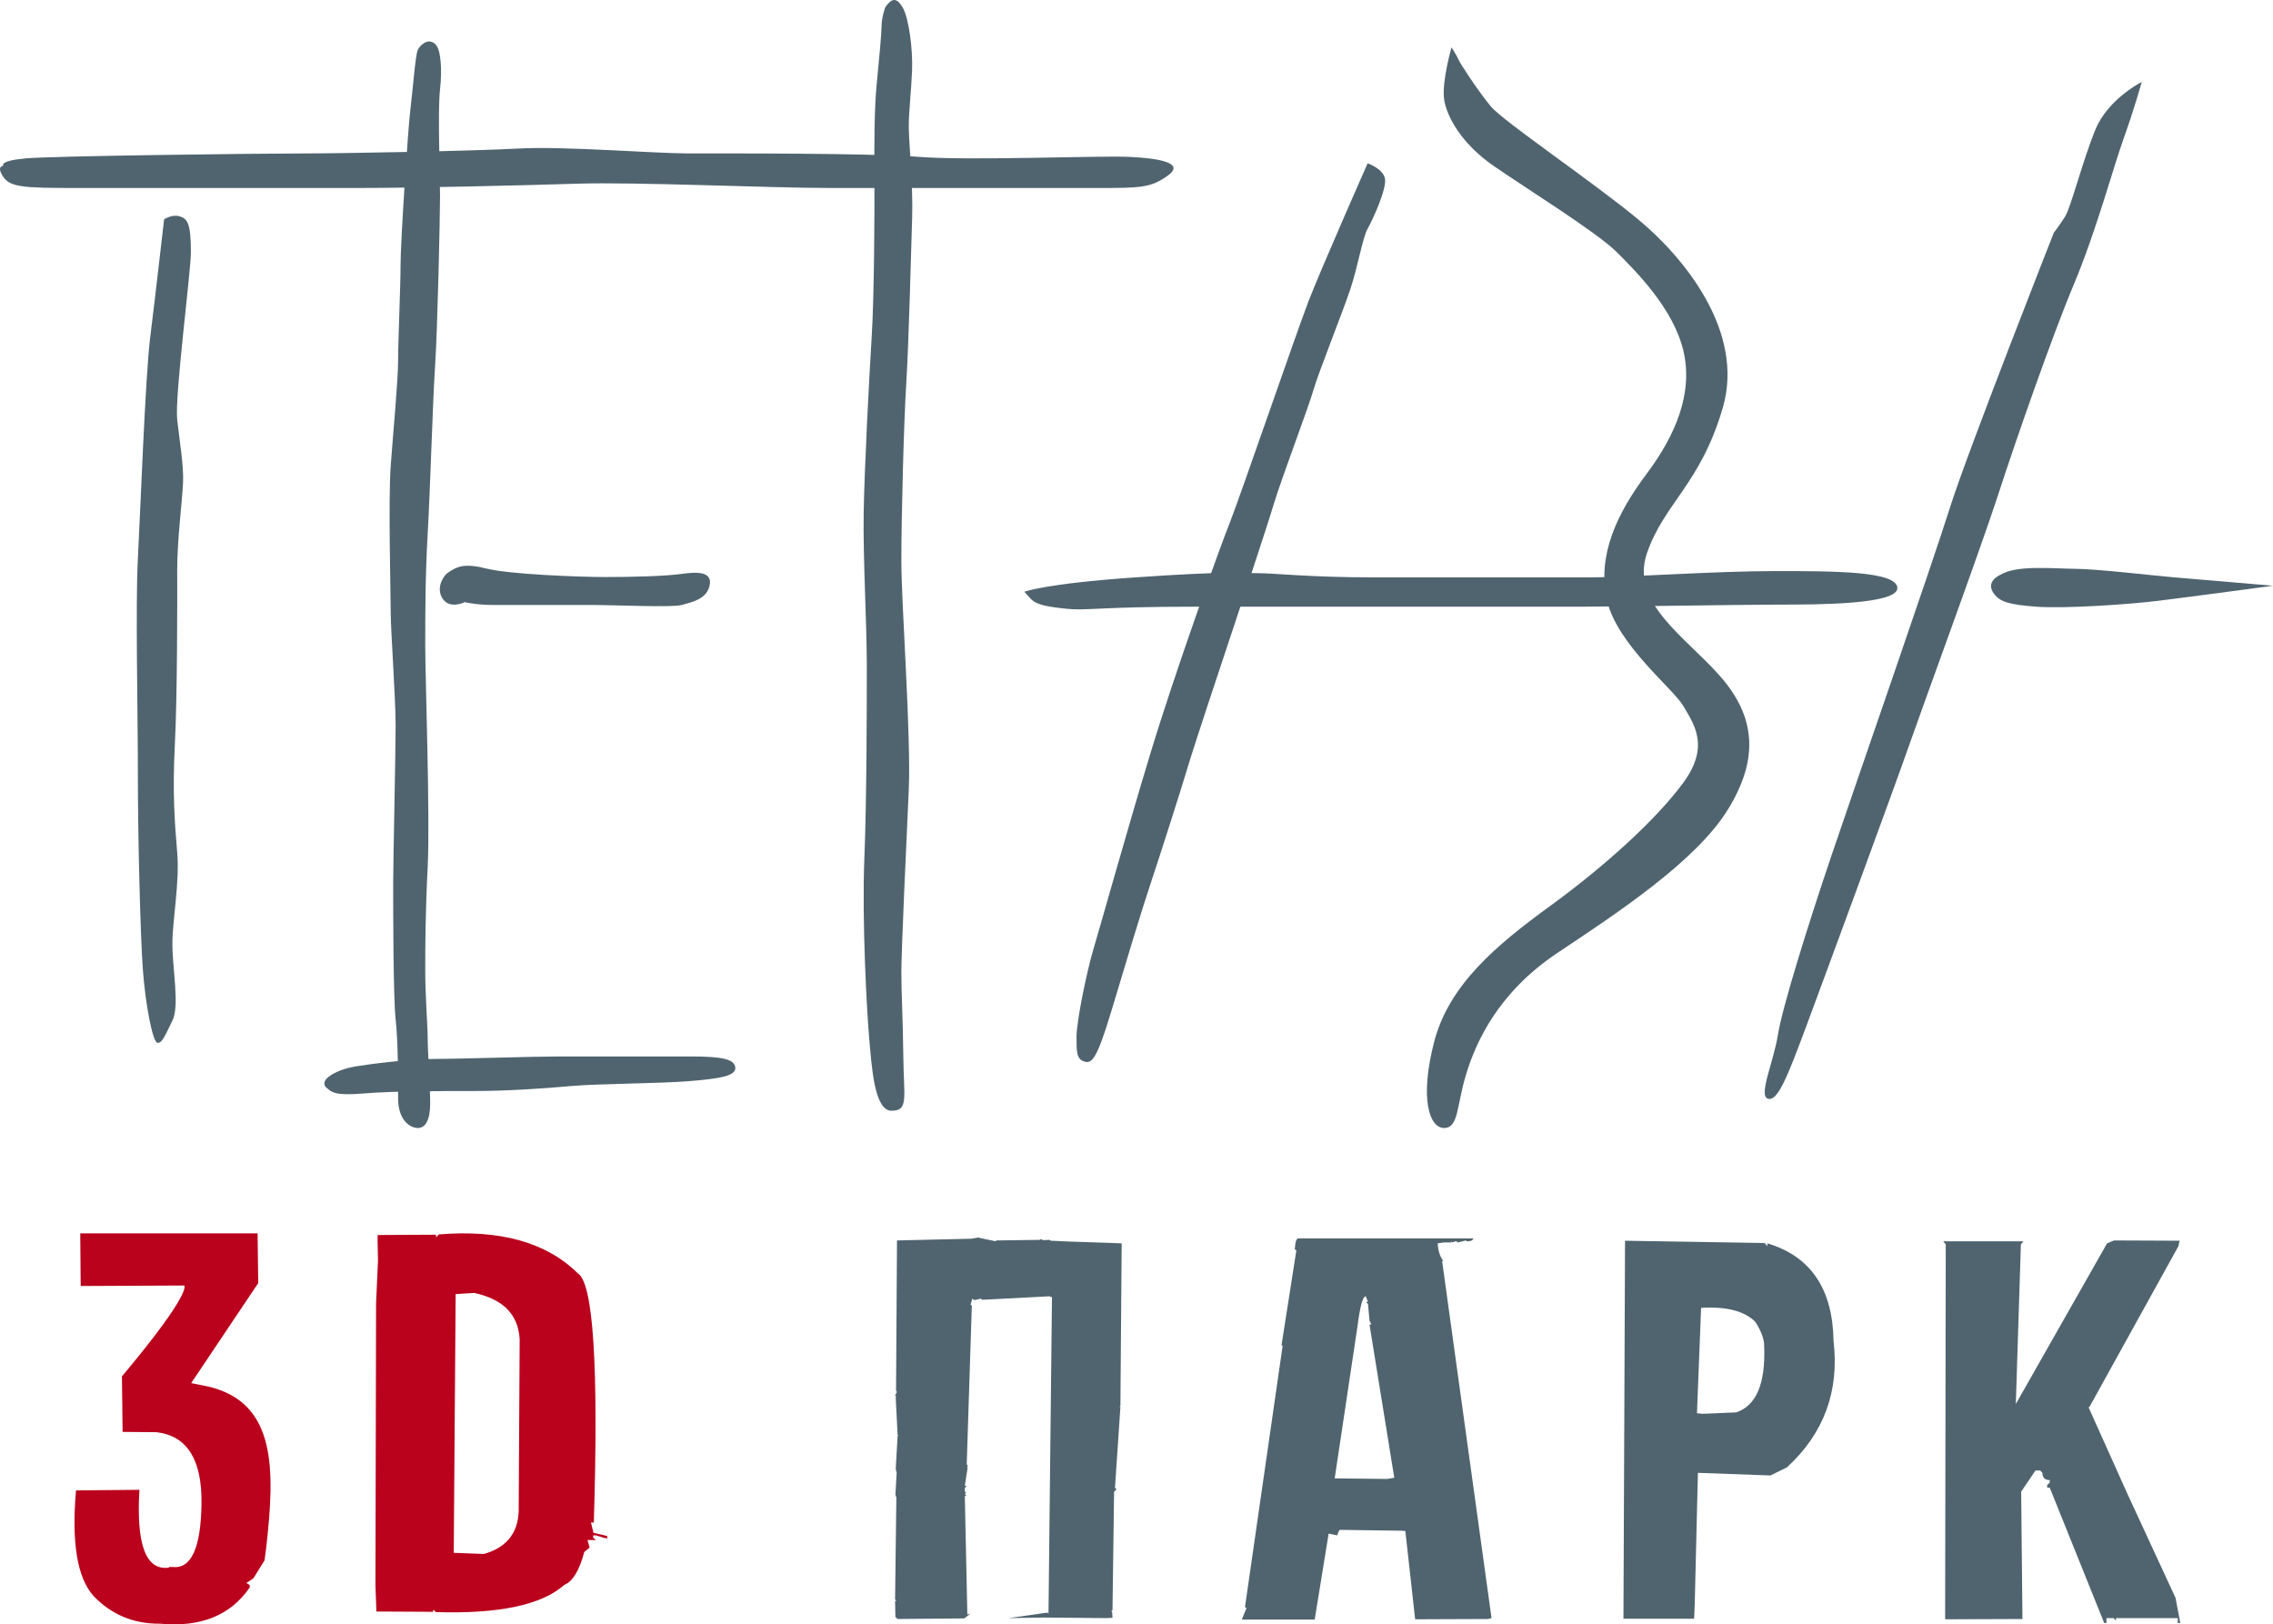 <?xml version="1.0" encoding="UTF-8"?> <svg xmlns="http://www.w3.org/2000/svg" id="Layer_2" data-name="Layer 2" viewBox="0 0 1686.72 1205.26"><defs><style> .cls-1 { fill: #ba021d; } .cls-1, .cls-2 { stroke-width: 0px; } .cls-2 { fill: #50646f; } </style></defs><g id="Layer_1-2" data-name="Layer 1"><g><g id="_3D_парк" data-name="3D парк"><path class="cls-1" d="M90.47,1021.29c52.99-63.24,46.21-67.45,46.21-67.45l-76.8.36-.33-39.05h131.61l.46,36.89-49.73,74.2,12.35,2.49c50.8,11.78,49.98,60.8,43.28,119.87l-1.22,9.17-8.33,13.42-5.14,3.36,2.45,1.57v1.79c-14.21,20.73-36.42,29.68-66.64,26.85-19.6.15-36.01-6.71-49.24-20.58-12.09-13.42-16.41-39.52-12.98-78.31l47.04-.45c-2.45,41.02,4.9,60.26,22.05,57.72l-.24-.45h2.69c13.88,1.64,21.07-13.94,21.56-46.76.49-32.81-10.62-50.56-33.32-53.25l-25.23-.22-.49-41.17h0c0-.3-.33.3,0,0Z"></path><path class="cls-1" d="M279.09,966.61l1.41-31.35c-.32-12.74-.39-19.04-.23-18.9l43.27-.22v1.93l2.12-2.15c45.46-3.72,79.79,5.87,103,28.78,11.6,6.87,15.6,68.58,11.99,185.11l-2.12-.22,1.88,7.73,10.11,2.36.23,1.72-2.12-.22-6.35-1.93h-2.12v1.72l2.12,1.72h-6.35l1.65,5.58-4,3.22c-3.61,13.74-8.55,21.9-14.82,24.48-16.78,14.89-48.52,21.62-95.24,20.19l-1.65-1.5h-.47v1.29l-42.09-.22-.71-19.33.47-209.81ZM385.62,993.89c-.94-18.47-12.23-29.99-33.86-34.57l-13.64.86-1.41,191.99,22.34.86c17.87-5.01,26.49-16.89,25.87-35.65l.71-123.48Z"></path><path class="cls-2" d="M720.91,919.11l4.7-.86,13.4,2.79v-.64l32.45-.43.71-.43h.94l.71.64,4.7-.22,1.41.64,14.34.64,38.1,1.29-.94,120.47-.71.86h.71l-4,59.7v.64l1.18.64-1.88,2.15-1.18,87.83-.94.64.71.64.24,4.3-4.7.22-45.62-.43-26.93.43,29.04-4.08.71.86,2.59-235.15-.94.22-.71-.64-49.62,2.58h-.71l-.71-.86-4.7,1.07-.71-.22-.94-.86-1.41,4.51.94.64v.86l-3.76,117.04.71.65v.64l-.71.86h.71l-2.12,13.74.94-.22v.86l-.94.86v2.79l.94.65-.71.86v.64l.94.64-1.18.65,1.88,87.62h.94l.71-.86v.86l-4,3.01-49.38.43-1.65-1.5-.24-11.6.94-.64-.94-.64.94-76.24-.71-.64h.71l-.71-.64.94-16.54-.71-3.01,1.41-24.27.71-.86-.71.22-1.41-27.92.24-1.07-.71-.43,1.18-2.36v-.64l-.47-.86.71-111.24,55.26-1.29Z"></path><path class="cls-2" d="M951.88,998.35h-.94l11.05-70.65-1.18-.64c.31-5.44,1.18-8.16,2.59-8.16h129.8v.64l-1.88,1.5v-.64l-.94.64h-1.88l-.71-.64-5.88,1.5-1.18-.86h-.71l-2.35.86-.47-.86-.24.86h-5.64l-4.47.64c.31,5.58,1.72,9.95,4.23,13.1h-.94l36.68,265-2.59.64-54.09.21-7.29-65.5c-.94,0-1.73-.07-2.35-.21l-46.33-.64c-.63.72-1.26,2.08-1.88,4.08l-6.35-1.29-10.35,63.78h-54.09l3.53-8.59-1.18-.64,27.98-194.13ZM1029.48,1097.35l5.17-.86-18.34-113.39,1.41-.86-1.41-1.07h1.18l-1.18-.86-1.18-12.88-1.18-.86v-.64h1.18l-1.65-4.08c-2.2,0-4.23,7.38-6.11,22.12l-16.93,112.96,39.04.43Z"></path><path class="cls-2" d="M1205.89,920.61l103.7,1.72,1.88,2.36v-2.15c32.13,9.59,48.52,33.72,49.15,72.37,4.39,37.37-7.14,68.65-34.57,93.85l-12.23,6.01-53.85-1.93-2.35,97.07-.47,11.17h-52.44l1.18-280.46ZM1263.5,1049.03l24.93-1.07c14.89-5.01,21.79-21.4,20.69-49.18.15-4.87-2.04-10.88-6.58-18.04-8.15-8.02-21.56-11.45-40.21-10.31l-3.06,78.17,4.23.43Z"></path><path class="cls-2" d="M1443.91,923.4l-1.88-2.36h59.49l-1.88,2.36-3.76,118.33,67.72-119.19,5.17-2.15,48.68.22-.94,4.08-66.08,119.4-1.41-1.72,30.1,67,35.27,76.24,3.53,18.68h-1.88v-3.65h-45.86v1.93l-1.65-1.93h-5.41v3.65h-1.65l-40.45-100.5h-1.88v-1.93l1.88-1.72v-1.93c-3.61,0-5.41-1.79-5.41-5.37l-1.65-1.72h-3.53l-10.58,15.68.94,94.49-57.38.21.47-278.1ZM1549.73,1044.09h.71l-1.41-1.72.71,1.72Z"></path></g><g id="_тетива" data-name="тетива"><path class="cls-2" d="M121.77,162.72s6.15-4.01,11.65-2.18c5.49,1.83,8.24,4.58,8.24,26.54,0,14.76-12.09,106.65-10.16,124.26,1.92,17.61,4.91,34.04,4.33,46.88-.58,12.84-4.42,43.61-4.33,64.84.09,21.23.09,94.45-1.74,129.24-1.83,34.78-.19,57.95,1.74,80.23,1.92,22.28-3.57,49.74-3.57,68.05s5.49,45.77,0,56.75c-5.49,10.98-7.32,16.48-10.98,16.48s-9.15-29.29-10.98-54.92c-1.83-25.63-3.66-97.02-3.66-144.62s-1.83-125.31,0-159.68,5.49-135.05,9.15-164.34c3.66-29.29,10.32-87.52,10.32-87.52Z"></path><path class="cls-2" d="M315.56,31.48c3.66-1.83,7.32,0,9.15,3.66s3.66,14.65,1.83,31.12,0,62.24,0,78.72-1.83,98.86-3.66,126.31c-1.83,27.46-3.66,93.36-5.49,124.48-1.83,31.12-1.83,61.77-1.83,83.98s3.66,126.55,1.83,163.16c-1.83,36.61-1.83,61.26-1.83,78.23s1.83,40.77,1.83,49.92,1.83,34.78,1.83,47.6-3.66,18.31-9.15,18.31-14.65-5.49-14.65-21.97,0-42.11-1.83-58.58c-1.83-16.48-1.83-84.21-1.83-100.69s1.83-97.02,1.83-117.16-3.66-71.4-3.66-84.21-1.83-83.56,0-108.6c1.83-25.04,5.49-63.48,5.49-78.13s1.83-54.92,1.83-71.4,5.49-100.69,7.32-115.33c1.83-14.65,3.66-40.27,5.49-43.94s5.49-5.49,5.49-5.49Z"></path><path class="cls-2" d="M242.34,800.35c3.66-3.66,10.98-7.32,21.97-9.15,10.98-1.83,40.27-5.49,58.58-5.49s73.23-1.83,91.53-1.83h98.07c22.75,0,32.6,1.83,33.17,8.24s-12.25,8.24-34.21,10.07-67.73,1.83-87.87,3.66c-20.14,1.83-47.6,3.66-71.4,3.66s-60.41,0-82.38,1.83c-21.97,1.83-23.8-1.16-27.46-4.24-3.66-3.08,0-6.74,0-6.74Z"></path><path class="cls-2" d="M331.22,425.78c8.14-5.91,13.63-7.98,30.11-3.84,16.48,4.14,67.73,6.21,87.87,6.21s44.54-.61,57.05-2.38c12.51-1.77,22.56-1.22,20.28,8.87-2.28,10.08-13.26,12.15-20.59,14.23-7.32,2.07-48.01,0-68.85,0h-72.11c-10.98,0-20.14-2.07-20.14-2.07,0,0-11.66,5.85-16.81-3.29-5.15-9.14,3.18-17.73,3.18-17.73Z"></path><path class="cls-2" d="M2.52,123.01s-3.66-3.66,16.48-5.49c20.14-1.83,173.91-3.66,205.03-3.66s128.15-1.83,161.1-3.66c32.95-1.83,100.69,3.66,126.31,3.66s133.04-.37,170.87,2.56c37.83,2.93,133.76-1.1,156.27,0,22.51,1.1,40.82,4.7,28.01,13.89-12.82,9.18-20.14,9.18-53.09,9.18h-198.35c-43.29,0-143.46-4.57-186.74-3.2-43.28,1.37-121.71,3.2-163.04,3.2H56.56c-39.39,0-49.07-.56-54.3-8.52-5.23-7.96.26-7.96.26-7.96Z"></path><path class="cls-2" d="M656.87,5.5c4.68-6.97,8.44-7.68,12.97,0,4.53,7.68,7.61,30.85,6.98,46.72-.62,15.87-2.45,30.52-2.45,41.5s3.24,44.31,2.53,67.01c-.7,22.7-2.53,94.09-4.37,123.38-1.83,29.29-3.66,98.86-3.66,131.81s7.32,129.98,5.49,170.25c-1.83,40.27-5.49,118.99-5.49,135.47s1.1,31.12,1.46,62.24c.37,31.12,4.03,40.27-8.79,40.27s-14.65-32.95-16.48-53.09c-1.83-20.14-5.49-87.87-3.66-133.64,1.83-45.77,1.83-115.33,1.83-144.62s-2.83-78.65-2.33-111.63c.5-32.99,4.16-102.55,5.99-131.84,1.83-29.29,2.14-93.1,1.99-117.03-.15-23.93-.15-51.39,1.68-69.7,1.83-18.31,3.66-38.44,3.66-43.94s2.64-13.17,2.64-13.17Z"></path><path class="cls-2" d="M1014.87,121.18s-34.78,78.72-43.94,102.52c-9.15,23.8-51.26,146.45-58.58,164.76-7.32,18.31-40.27,109.84-58.58,170.25-18.31,60.41-36.61,126.32-42.11,144.62-5.49,18.31-12.81,54.92-12.81,65.9s0,16.48,5.49,18.31c5.49,1.83,9.15,0,20.14-36.61,10.98-36.61,21.97-73.23,29.29-95.19,7.32-21.97,21.97-67.73,27.46-86.04,5.49-18.31,23.8-73.23,31.12-95.19,7.32-21.97,27.46-82.38,32.95-100.69s25.63-71.4,29.29-84.21c3.66-12.81,21.97-58.58,27.46-75.06s9.15-38.42,12.81-44.84c3.66-6.42,14.65-30.22,12.81-37.54-1.83-7.32-12.81-10.98-12.81-10.98Z"></path><path class="cls-2" d="M1077.11,35.14s-7.32,25.63-5.49,38.44c1.83,12.81,12.81,32.95,36.61,49.43,23.8,16.48,76.89,49.43,91.53,64.07,14.65,14.65,42.11,42.1,49.43,73.23,7.32,31.12-5.49,62.24-27.46,91.53-21.97,29.29-36.61,60.41-29.29,93.36,7.32,32.95,49.43,65.9,56.75,78.72,7.32,12.81,20.14,29.29,0,56.75-20.14,27.46-58.58,62.24-98.86,91.53-40.27,29.29-75.06,58.58-86.04,100.69-10.98,42.11-3.66,64.07,7.32,64.07s9.15-16.48,16.48-40.27c7.32-23.8,23.8-60.41,67.73-89.7,43.94-29.29,102.52-67.73,126.31-106.18,23.8-38.44,20.14-69.56-5.49-98.86-25.63-29.29-66.98-54.41-54.54-91.28,12.44-36.87,39.9-51.51,56.37-108.26,16.48-56.75-29.29-111.67-62.24-139.13-32.95-27.46-100.69-73.23-109.84-84.21-9.15-10.98-22.75-31.66-24.19-35.05-1.44-3.39-5.1-8.88-5.1-8.88Z"></path><path class="cls-2" d="M1589.3,60.83s-25.02,12.45-34.44,35.5c-9.43,23.05-18.02,57.2-22.32,64.16-4.3,6.96-8.44,12.11-8.44,12.11,0,0-64.33,163.31-77.23,204.42-12.89,41.11-69.93,205.08-87.46,256.8-17.52,51.73-36.82,113.55-40.05,133.86-3.24,20.31-14.65,45.02-7.52,47.5,7.13,2.48,14.24-15.26,28.79-54.39,14.55-39.13,65.65-177.89,75.57-206.41,9.92-28.52,53.74-147.72,66.47-187.01,12.73-39.29,40.01-117.71,56.38-156.67,16.37-38.96,29.11-86.42,36.96-108.28,7.85-21.86,13.3-41.59,13.3-41.59Z"></path><path class="cls-2" d="M1484.31,426.54c12.02-7.48,38.76-4.61,55.6-4.49,16.84.12,55.28,4.79,73.59,6.34,18.31,1.55,73.23,6.22,73.23,6.22,0,0-62.79,8.43-85.4,11.21-22.61,2.78-70.21,5.89-90.34,4.34-20.14-1.55-26.58-3.54-31.12-9.33-7.32-9.33,4.45-14.29,4.45-14.29Z"></path><path class="cls-2" d="M760.11,439.12s14.94-6.07,82.68-10.73c67.73-4.66,75.06-3.11,89.7-3.11s38.44,3.11,86.04,3.11h162.93c25.63,0,91.53-4.66,135.47-4.66s90.56.03,91.05,12.46c.49,12.42-59.93,12.42-87.39,12.42s-115.33,1.55-148.28,1.55h-285.51c-71.46,0-80.62,3.11-95.26,1.55-14.65-1.55-22.74-2.91-26.93-7.68-4.19-4.76-4.49-4.92-4.49-4.92Z"></path></g></g></g></svg> 